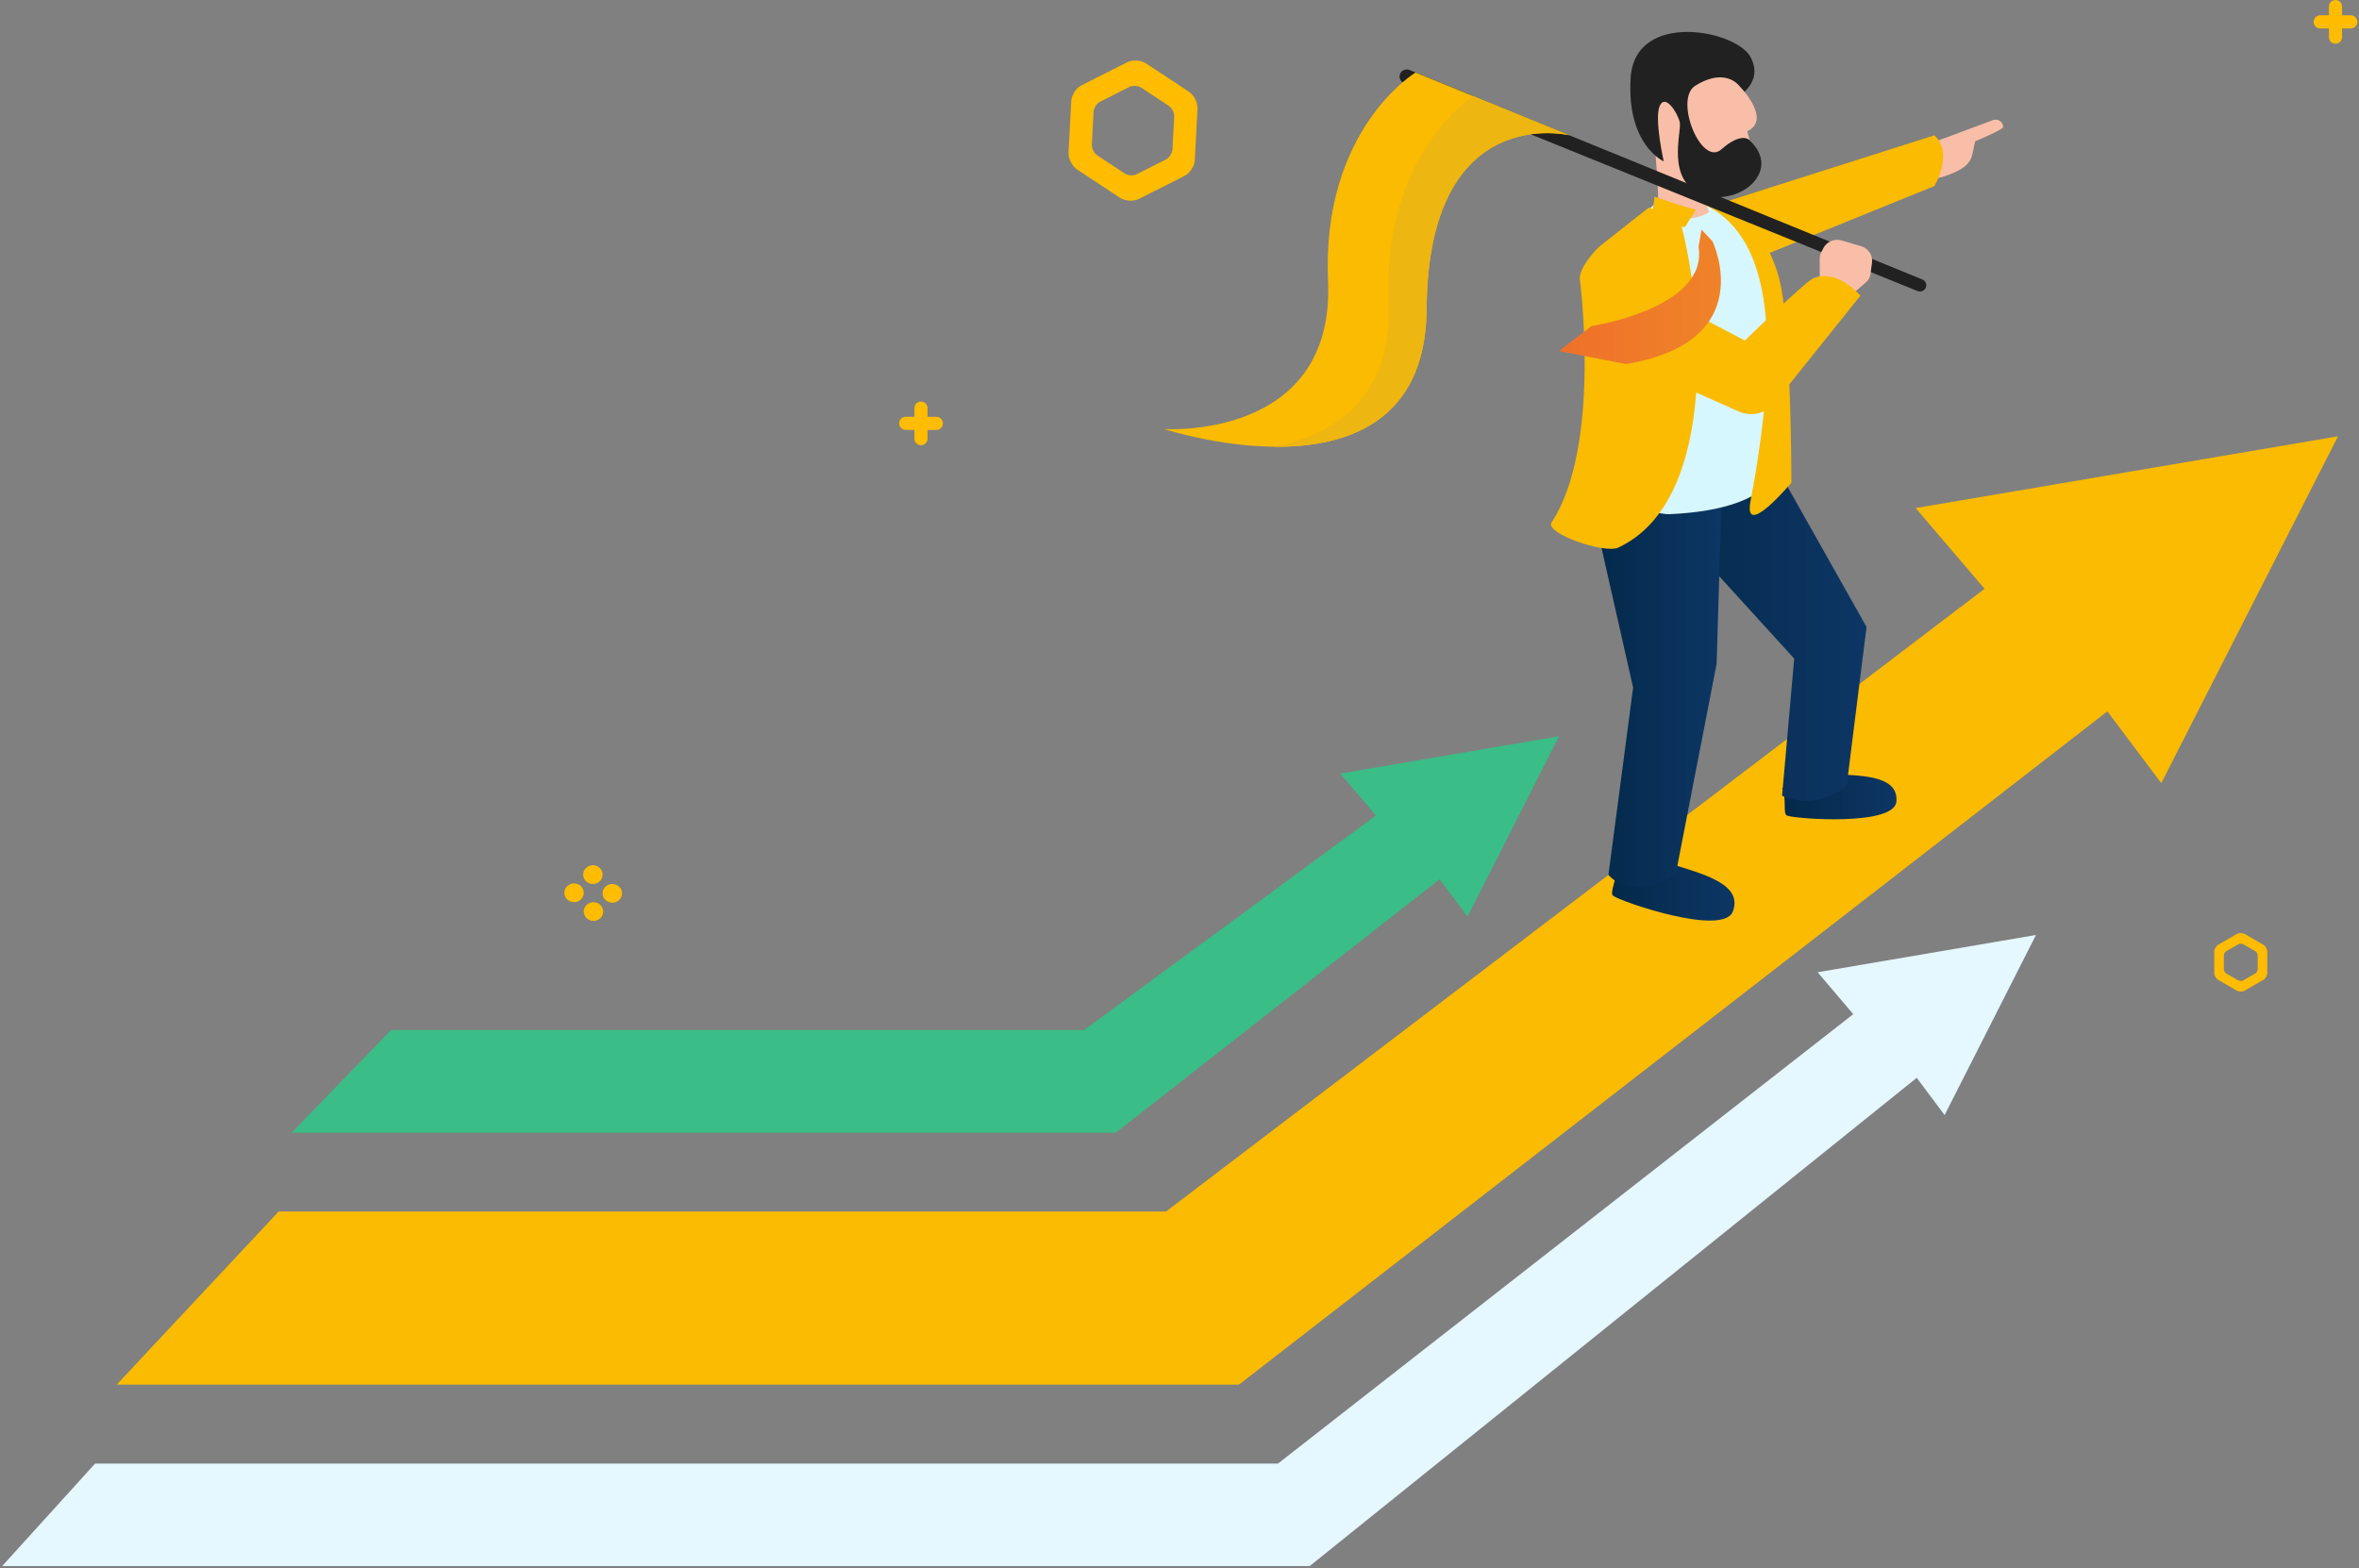 <?xml version="1.0" encoding="UTF-8"?>
<svg xmlns="http://www.w3.org/2000/svg" width="546" height="363" viewBox="0 0 546 363" fill="none">
  <rect x="0" y="0" width="546" height="363" fill="#808080" stroke="none"/>
  <path d="M420.696 225.068L428.94 234.771L295.783 338.814H22L0.5 362.534H303.131L443.635 249.506L450.087 258.132L471.234 216.442L420.696 225.068Z" fill="#E5F7FF"></path>
  <path d="M310.211 179.073L318.472 188.79L250.898 238.454H90.5L67.5 262.208H258.261L333.199 203.547L339.664 212.184L360.856 170.435L310.211 179.073Z" fill="#3ABD86"></path>
  <path fill-rule="evenodd" clip-rule="evenodd" d="M542.08 8.605C542.08 9.443 541.4 10.124 540.561 10.124C539.723 10.124 539.043 9.443 539.043 8.605V1.518C539.043 0.68 539.723 0 540.561 0C541.4 0 542.08 0.68 542.08 1.518V8.605Z" fill="#FFBC00"></path>
  <path fill-rule="evenodd" clip-rule="evenodd" d="M537.018 6.58C536.18 6.58 535.5 5.9 535.5 5.061C535.5 4.223 536.18 3.542 537.018 3.542H544.105C544.943 3.542 545.624 4.223 545.624 5.061C545.624 5.9 544.943 6.58 544.105 6.58H537.018Z" fill="#FFBC00"></path>
  <path fill-rule="evenodd" clip-rule="evenodd" d="M214.688 101.554C214.688 102.392 214.008 103.073 213.169 103.073C212.331 103.073 211.651 102.392 211.651 101.554V94.467C211.651 93.629 212.331 92.949 213.169 92.949C214.008 92.949 214.688 93.629 214.688 94.467V101.554Z" fill="#FFBC00"></path>
  <path fill-rule="evenodd" clip-rule="evenodd" d="M209.626 99.528C208.788 99.528 208.108 98.849 208.108 98.01C208.108 97.171 208.788 96.491 209.626 96.491H216.713C217.551 96.491 218.232 97.171 218.232 98.01C218.232 98.849 217.551 99.528 216.713 99.528H209.626Z" fill="#FFBC00"></path>
  <path fill-rule="evenodd" clip-rule="evenodd" d="M138.816 204.001C137.94 204.848 136.516 204.849 135.639 204.001C134.761 203.154 134.762 201.78 135.639 200.934C136.517 200.087 137.939 200.086 138.817 200.933C139.694 201.78 139.694 203.154 138.816 204.001Z" fill="#FFBC00"></path>
  <path fill-rule="evenodd" clip-rule="evenodd" d="M143.31 208.34C142.433 209.187 141.01 209.188 140.132 208.34C139.255 207.493 139.255 206.118 140.132 205.272C141.01 204.424 142.433 204.424 143.31 205.272C144.188 206.119 144.188 207.493 143.31 208.34Z" fill="#FFBC00"></path>
  <path fill-rule="evenodd" clip-rule="evenodd" d="M138.953 212.547C138.075 213.394 136.653 213.394 135.775 212.547C134.898 211.7 134.898 210.326 135.775 209.478C136.653 208.631 138.076 208.631 138.953 209.478C139.831 210.326 139.83 211.7 138.953 212.547Z" fill="#FFBC00"></path>
  <path fill-rule="evenodd" clip-rule="evenodd" d="M134.459 208.208C133.581 209.056 132.159 209.056 131.281 208.208C130.404 207.362 130.404 205.988 131.282 205.141C132.159 204.293 133.581 204.293 134.459 205.141C135.337 205.987 135.337 207.361 134.459 208.208Z" fill="#FFBC00"></path>
  <path fill-rule="evenodd" clip-rule="evenodd" d="M519.548 229.321L523.858 226.835C524.36 226.545 524.771 225.834 524.771 225.256V220.283C524.771 219.704 524.36 218.993 523.858 218.704L519.548 216.217C519.046 215.928 518.225 215.928 517.723 216.217L513.413 218.704C512.91 218.993 512.5 219.704 512.5 220.283V225.256C512.5 225.834 512.91 226.545 513.413 226.835L517.723 229.321C518.225 229.611 519.046 229.611 519.548 229.321ZM518.053 226.95L515.302 225.363C514.982 225.179 514.72 224.726 514.72 224.356V221.181C514.72 220.813 514.983 220.358 515.302 220.174L518.053 218.588C518.373 218.402 518.898 218.402 519.217 218.588L521.968 220.174C522.288 220.358 522.55 220.813 522.55 221.181V224.356C522.55 224.726 522.288 225.179 521.968 225.363L519.217 226.95C518.898 227.135 518.373 227.135 518.053 226.95Z" fill="#FFBC00"></path>
  <path fill-rule="evenodd" clip-rule="evenodd" d="M249.284 39.224L259.235 45.795C260.393 46.561 262.352 46.678 263.582 46.058L274.169 40.719C275.399 40.098 276.469 38.453 276.542 37.066L277.173 25.159C277.247 23.771 276.359 22.01 275.199 21.244L265.248 14.672C264.089 13.906 262.131 13.79 260.901 14.41L250.315 19.749C249.085 20.369 248.014 22.013 247.942 23.4L247.311 35.309C247.237 36.697 248.125 38.458 249.284 39.224ZM252.713 33.474L253.115 25.873C253.163 24.989 253.844 23.94 254.631 23.543L261.386 20.136C262.171 19.74 263.422 19.816 264.161 20.302L270.511 24.498C271.251 24.985 271.818 26.11 271.77 26.994L271.368 34.595C271.321 35.479 270.638 36.528 269.852 36.924L263.097 40.331C262.31 40.728 261.062 40.652 260.323 40.165L253.972 35.97C253.233 35.483 252.665 34.357 252.713 33.474Z" fill="#FFBC00"></path>
  <path d="M443.386 117.612L459.333 136.299L269.884 280.454H64.5L27 320.541H286.748L487.76 164.677L500.241 181.289L541.148 101L443.386 117.612Z" fill="#FABB01"></path>
  <path d="M443.627 34.38L461.446 27.754C462.556 27.47 463.643 28.286 463.643 29.402C463.643 30.016 457.182 32.692 457.182 32.692C456.118 36.301 457.385 38.422 449.643 40.936L445.848 41.776L443.627 34.38Z" fill="#F9BEA7"></path>
  <path d="M412.531 182.373C413.581 185.34 412.592 188.394 413.632 188.811C415.545 189.575 438.478 191.296 438.928 185.544C439.331 180.41 433.419 179.627 426.426 179.313C424.777 179.239 423.465 179.314 422.402 178.929C420.892 181.286 417.958 183.784 412.531 182.373Z" fill="url(#paint0_linear_1_95)"></path>
  <path d="M380.323 114.074L415.276 152.459L412.475 184.188C412.475 184.188 419.672 188.111 427.416 181.912L432.018 145.129L412.475 110.445L380.323 114.074Z" fill="url(#paint1_linear_1_95)"></path>
  <path d="M374.118 200.28C374.359 203.708 372.416 206.661 373.395 207.389C375.192 208.732 398.93 216.916 401.092 210.96C403.024 205.645 397.005 203.176 389.703 200.904C387.98 200.368 386.574 200.085 385.564 199.382C383.274 201.453 379.439 203.277 374.118 200.28Z" fill="url(#paint2_linear_1_95)"></path>
  <path d="M368.182 115.82L377.994 159.169L372.28 202.511C372.28 202.511 377.247 209.026 387.826 202.511L397.323 153.637L398.545 112.931L368.182 115.82Z" fill="url(#paint3_linear_1_95)"></path>
  <path d="M396.314 47.683L375.04 60.911L381.579 69.924L447.731 43.066C447.731 43.066 452.259 35.506 447.731 31.321L396.314 47.683Z" fill="#FABB01"></path>
  <path d="M386.375 119.03C382.81 119.19 370.322 114.553 370.322 114.553L367.927 64.694C367.917 62.321 368.924 60.049 370.705 58.426L384.975 45.413L390.642 45.555C401.605 45.831 409.121 55.678 410.365 66.285L411.932 105.722C411.933 105.722 413.718 117.801 386.375 119.03Z" fill="#D7F7FF"></path>
  <path d="M395.608 47.946C409.553 55.516 412.423 77.476 405.153 116.068C403.451 125.106 414.627 111.722 414.627 111.722C414.627 111.722 414.627 78.697 412.257 66.534C410.217 56.053 403.467 46.89 392.527 46.122C392.527 46.122 391.774 45.75 391.707 45.75C391.635 45.75 392.348 46.176 395.608 47.946Z" fill="#FABB01"></path>
  <path d="M370.372 56.916C368.592 58.541 365.627 62.082 365.64 64.457C365.64 64.457 370.812 103.222 359.114 120.932C357.461 123.434 371.334 128.271 374.569 126.76C398.324 115.669 394.085 69.069 388.655 50.392C384.372 49.255 381.656 48.028 381.656 48.028L370.372 56.916Z" fill="#FABB01"></path>
  <path d="M383.133 35.329C383.133 35.329 384.069 45.821 383.714 48.233C389.724 53.035 395.607 49.118 395.607 49.118C395.607 49.118 392.866 43.032 394.345 39.5C395.824 35.968 387.843 21.128 387.843 21.128L381.109 22.349L383.133 35.329Z" fill="#F9BEA7"></path>
  <path d="M382.572 48.514C388.584 53.316 390.064 52.494 390.064 52.494L392.509 48.49C391.687 48.57 382.928 45.533 382.928 45.533C382.928 45.533 382.927 46.102 382.572 48.514Z" fill="#FABB01"></path>
  <path d="M377.424 17.975C376.409 33.523 385.075 37.353 385.075 37.353C385.075 37.353 382.842 27.43 384.152 24.507C385.462 21.581 388.356 26.226 388.798 28.364C389.24 30.502 385.481 42.004 394.094 45.036C402.709 48.069 413.494 38.966 403.944 31.648C394.393 24.328 401.466 22.875 401.466 22.875C401.466 22.875 408.55 19.435 405.147 13.17C403.458 10.061 396.869 7.392 390.535 7.392C384.104 7.391 377.935 10.142 377.424 17.975Z" fill="#212121"></path>
  <path d="M401.901 19.208C402.253 19.497 410.403 27.526 404.414 30.391L404.952 32.41C404.952 32.41 403.072 30.448 398.415 34.578C393.758 38.709 387.356 22.936 392.399 19.824C397.421 16.728 400.477 18.043 401.901 19.208Z" fill="#F9BEA7"></path>
  <path d="M324.516 16.466C323.567 17.253 323.805 18.739 324.958 19.207L443.798 67.363C444.646 67.708 445.608 67.224 445.812 66.352C445.972 65.67 445.604 64.973 444.941 64.702L326.246 16.205C326.038 16.12 325.818 16.079 325.6 16.079C325.21 16.079 324.824 16.212 324.516 16.466Z" fill="#212121"></path>
  <path d="M307.381 65.068C309.011 101.994 269.451 99.316 269.451 99.316C269.451 99.316 329.872 119.181 330.195 71.528C330.521 23.293 363.242 31.321 363.242 31.321L327.631 16.79C327.631 16.79 305.83 29.917 307.381 65.068Z" fill="#FABB01"></path>
  <path d="M321.412 70.029C322.468 93.927 306.279 101.228 294.718 103.413C311.32 103.623 330.014 97.98 330.195 71.528C330.52 23.293 363.242 31.321 363.242 31.321L340.954 22.226C337.239 24.833 320.029 38.652 321.412 70.029Z" fill="#EEB611"></path>
  <path d="M421.189 68.404V59.776C421.189 59.313 421.299 58.856 421.51 58.443L422.006 57.467C422.786 55.93 424.596 55.168 426.281 55.669L430.767 57.002C432.446 57.501 433.51 59.106 433.284 60.801L432.93 63.457C432.835 64.176 432.477 64.835 431.923 65.318L421.189 74.619V68.404Z" fill="#F9BEA7"></path>
  <path d="M369.992 67.138C369.431 75.114 373.921 82.588 381.23 85.831L402.495 95.27C405.357 96.541 408.743 95.733 410.677 93.316L430.605 68.439C430.605 68.439 425.246 62.107 419.74 64.4C417.799 65.207 403.852 78.823 403.852 78.823L375.664 64.088C375.074 63.78 374.452 63.636 373.844 63.636C371.916 63.638 370.137 65.07 369.992 67.138Z" fill="#FABB01"></path>
  <path d="M393.14 57.132C395.416 71.391 368.351 75.48 368.351 75.48L360.807 81.251L376.337 84.273C407.576 79.073 396.353 55.829 396.353 55.829L393.822 53.154L393.14 57.132Z" fill="url(#paint4_linear_1_95)"></path>
  <defs>
    <linearGradient id="paint0_linear_1_95" x1="412.531" y1="184.293" x2="438.949" y2="184.293" gradientUnits="userSpaceOnUse">
      <stop stop-color="#032949"></stop>
      <stop offset="1" stop-color="#0D3665"></stop>
    </linearGradient>
    <linearGradient id="paint1_linear_1_95" x1="380.323" y1="147.929" x2="432.017" y2="147.929" gradientUnits="userSpaceOnUse">
      <stop stop-color="#032949"></stop>
      <stop offset="1" stop-color="#0D3665"></stop>
    </linearGradient>
    <linearGradient id="paint2_linear_1_95" x1="373.118" y1="206.245" x2="401.457" y2="206.245" gradientUnits="userSpaceOnUse">
      <stop stop-color="#032949"></stop>
      <stop offset="1" stop-color="#0D3665"></stop>
    </linearGradient>
    <linearGradient id="paint3_linear_1_95" x1="368.182" y1="159.169" x2="398.546" y2="159.169" gradientUnits="userSpaceOnUse">
      <stop stop-color="#032949"></stop>
      <stop offset="1" stop-color="#0D3665"></stop>
    </linearGradient>
    <linearGradient id="paint4_linear_1_95" x1="360.807" y1="68.713" x2="398.313" y2="68.713" gradientUnits="userSpaceOnUse">
      <stop stop-color="#EF7029"></stop>
      <stop offset="1" stop-color="#EF8329"></stop>
    </linearGradient>
  </defs>
</svg>
